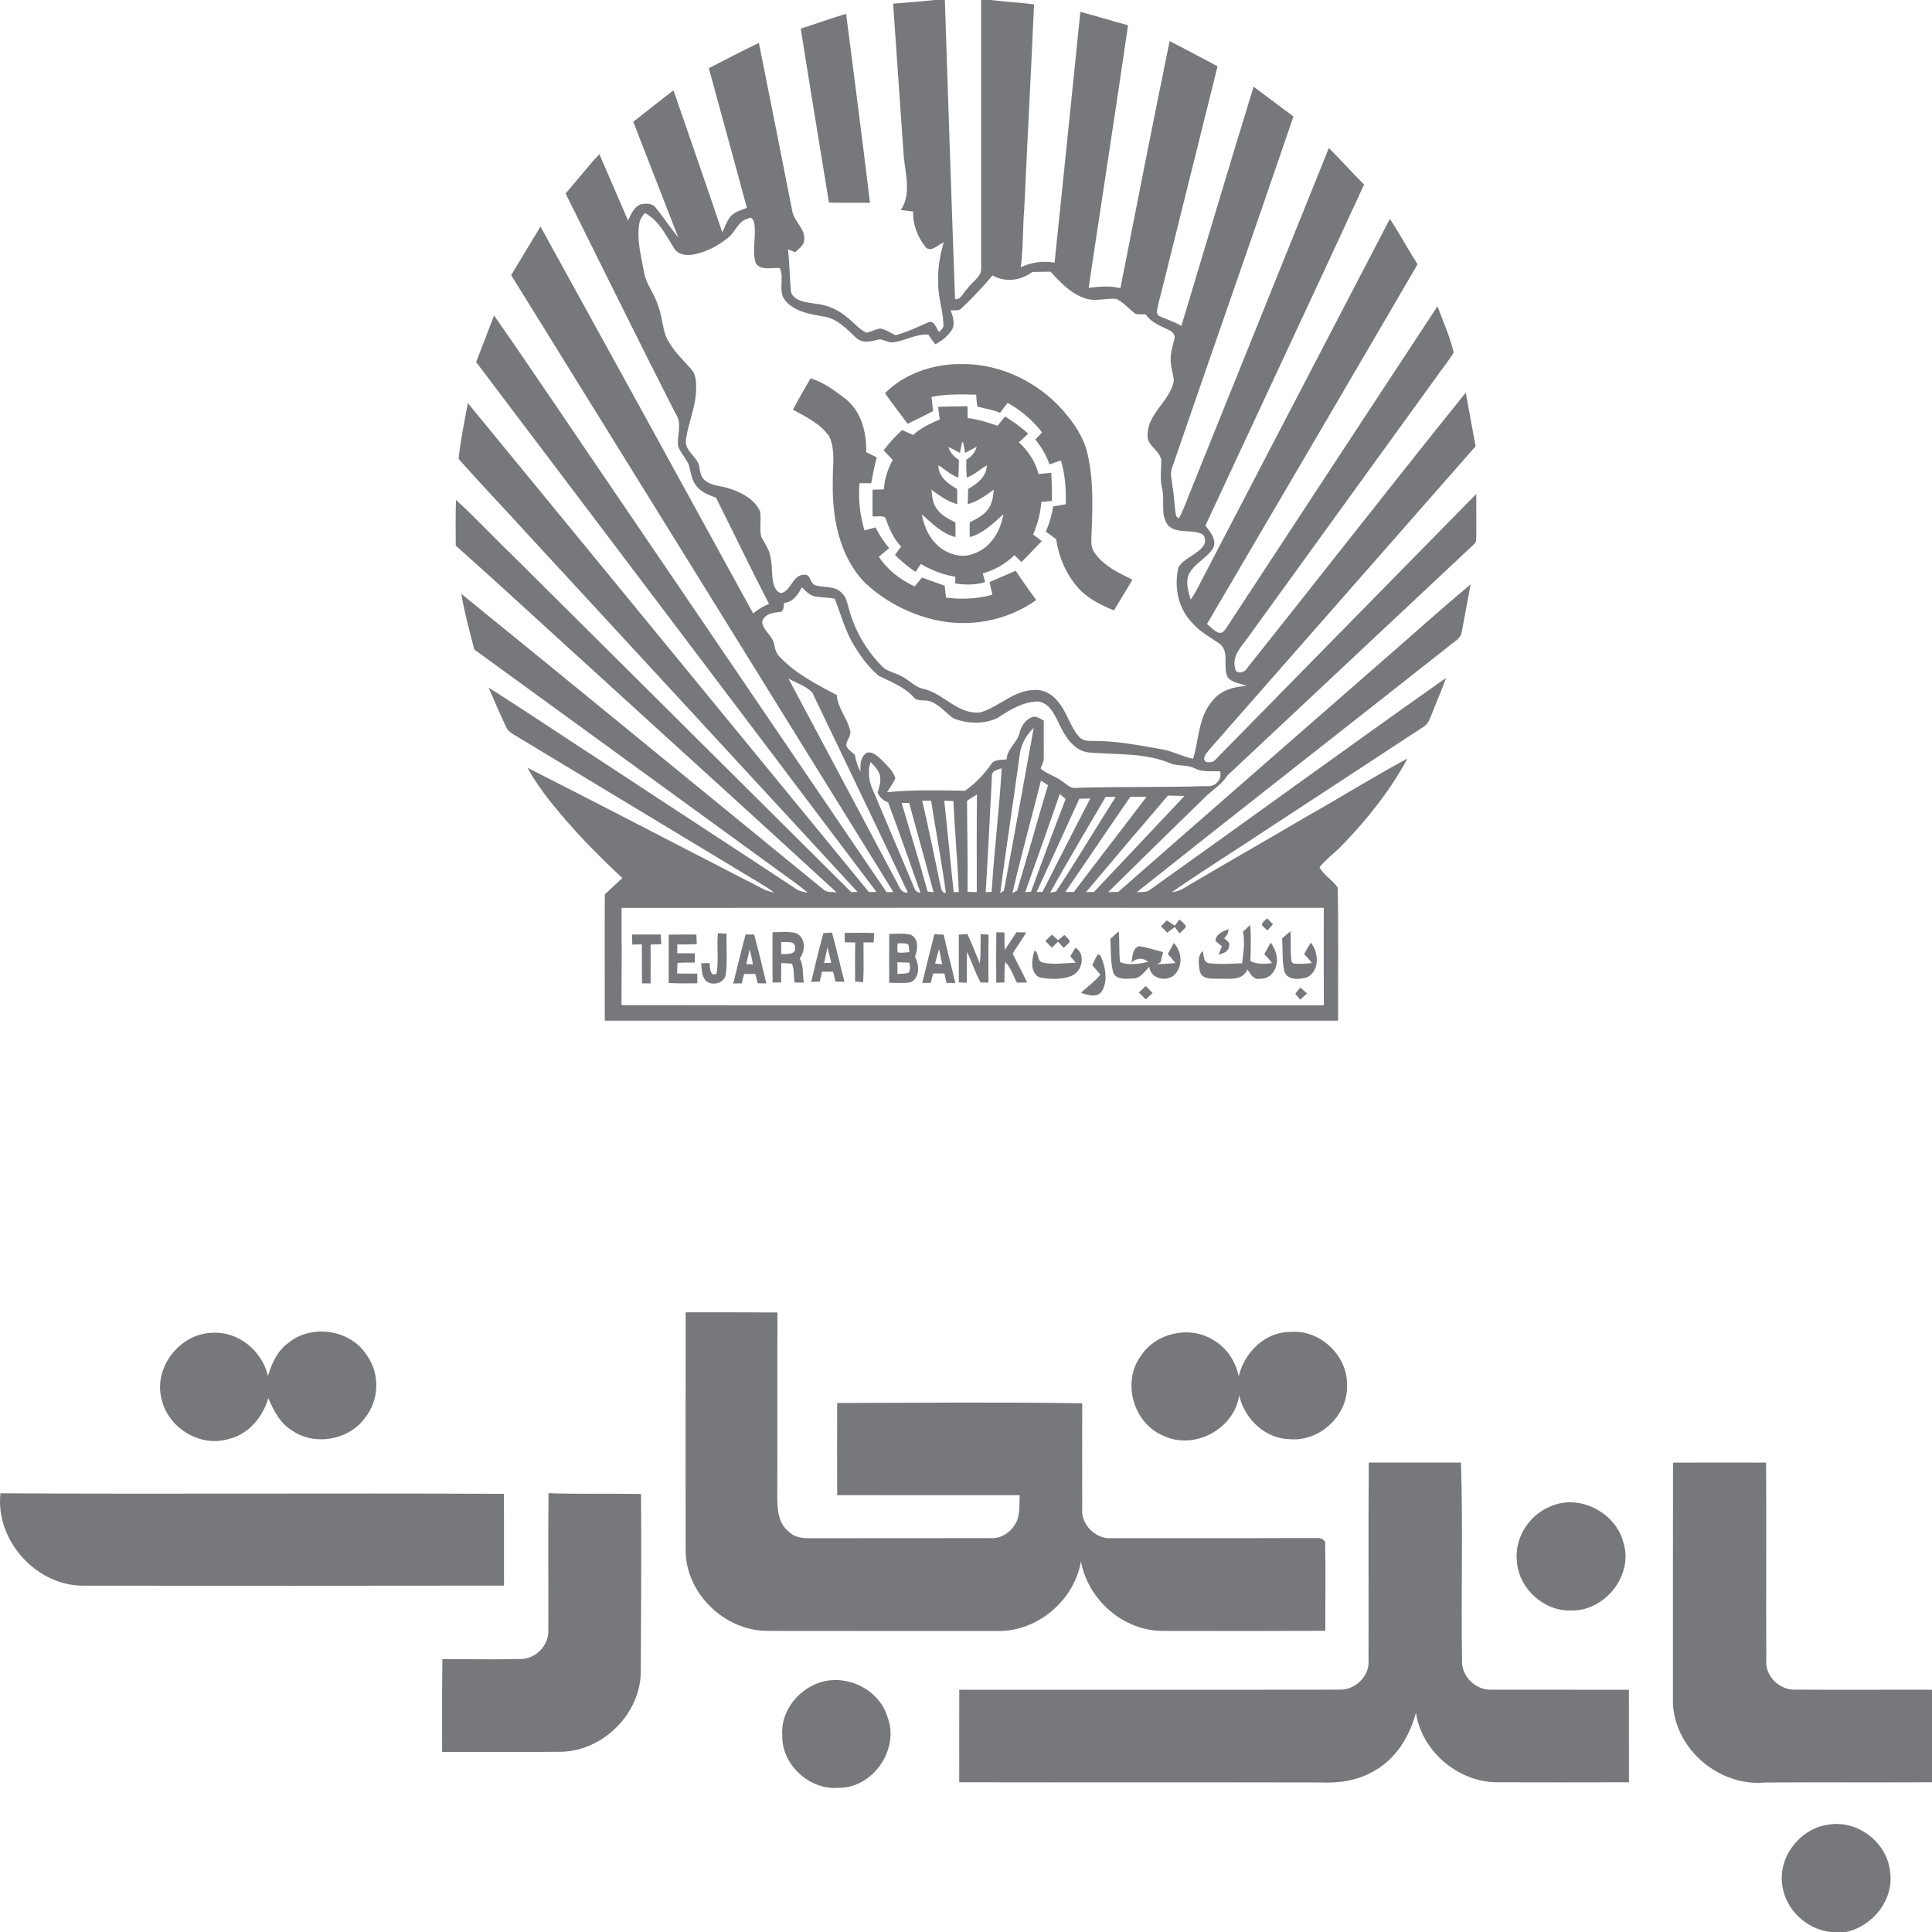 <svg xmlns="http://www.w3.org/2000/svg" width="106" height="106" viewBox="0 0 106 106">
  <g fill="#77787B" fill-rule="evenodd">
    <path d="M51.274,0 L51.84,0 C52.02,5.471 52.199,10.943 52.401,16.413 C52.722,16.464 52.864,16.023 53.076,15.837 C53.309,15.46 53.846,15.223 53.831,14.735 C53.829,9.823 53.827,4.912 53.831,0 L54.35,0 C55.142,0.099 55.94,0.142 56.733,0.237 C56.568,3.975 56.368,7.711 56.196,11.448 C56.107,12.518 56.144,13.598 56.005,14.665 C56.583,14.388 57.228,14.299 57.86,14.411 C58.339,9.826 58.808,5.238 59.274,0.651 C60.151,0.881 61.016,1.149 61.891,1.388 C61.192,6.192 60.444,10.989 59.729,15.791 C60.308,15.727 60.898,15.659 61.47,15.815 C62.36,11.292 63.251,6.77 64.171,2.253 C65.054,2.704 65.929,3.17 66.802,3.638 C65.785,7.738 64.762,11.838 63.742,15.938 C63.646,16.347 63.506,16.748 63.467,17.168 C63.491,17.207 63.54,17.283 63.565,17.322 C63.975,17.522 64.425,17.64 64.816,17.883 C66.134,13.507 67.435,9.124 68.78,4.755 C69.512,5.296 70.23,5.854 70.967,6.386 C68.763,12.85 66.495,19.291 64.277,25.749 C64.196,26.05 64.301,26.358 64.327,26.66 C64.426,27.212 64.424,27.78 64.533,28.331 C64.568,28.358 64.639,28.414 64.675,28.442 C64.948,27.96 65.117,27.43 65.329,26.921 C67.856,20.653 70.384,14.386 72.91,8.118 C73.563,8.779 74.187,9.469 74.841,10.129 C71.958,16.373 69.035,22.601 66.136,28.837 C66.403,29.182 66.778,29.619 66.553,30.08 C66.197,30.646 65.497,30.926 65.207,31.546 C65.046,31.992 65.198,32.466 65.328,32.901 C65.443,32.722 65.557,32.542 65.66,32.356 C69.191,25.574 72.728,18.794 76.256,12.011 C76.796,12.82 77.25,13.682 77.775,14.502 C73.937,21.086 70.079,27.66 66.223,34.234 C66.437,34.403 66.62,34.648 66.895,34.719 C67.083,34.76 67.186,34.582 67.28,34.458 C71.135,28.568 75.002,22.684 78.869,16.801 C79.175,17.64 79.553,18.468 79.757,19.336 C79.462,19.839 79.079,20.284 78.749,20.765 C75.314,25.51 71.883,30.258 68.448,35.003 C68.096,35.488 67.593,35.986 67.762,36.645 C67.785,37.017 68.269,36.929 68.408,36.677 C72.422,31.641 76.381,26.558 80.419,21.542 C80.594,22.523 80.781,23.504 80.96,24.485 C76.08,30.05 71.192,35.605 66.312,41.17 C66.185,41.35 65.919,41.613 66.174,41.807 C66.357,41.838 66.565,41.839 66.688,41.674 C71.459,36.819 76.223,31.955 80.996,27.101 C80.994,27.846 80.999,28.59 81,29.335 C80.978,29.502 81.036,29.714 80.893,29.841 C76.378,34.078 71.853,38.312 67.339,42.55 C66.971,43.12 66.365,43.439 65.916,43.934 C64.203,45.596 62.501,47.269 60.803,48.945 C60.985,48.94 61.17,48.936 61.355,48.935 C66.175,44.701 71.014,40.49 75.841,36.266 C77.459,34.874 79.032,33.428 80.68,32.073 C80.528,32.944 80.36,33.813 80.196,34.682 C80.132,35.069 79.724,35.237 79.46,35.478 C73.764,39.977 68.037,44.438 62.36,48.958 C62.579,48.922 62.832,48.979 63.033,48.861 C68.477,44.987 73.877,41.044 79.338,37.195 C79.107,37.842 78.826,38.472 78.581,39.116 C78.461,39.389 78.382,39.714 78.104,39.875 C75.331,41.698 72.552,43.513 69.775,45.332 C67.952,46.548 66.089,47.706 64.286,48.952 C64.498,48.922 64.712,48.877 64.895,48.762 C67.147,47.424 69.426,46.133 71.682,44.803 C73.537,43.759 75.343,42.626 77.22,41.618 C76.292,43.347 75.054,44.901 73.695,46.315 C73.286,46.761 72.774,47.107 72.395,47.58 C72.636,48.03 73.119,48.283 73.395,48.697 C73.444,51.128 73.401,53.565 73.416,55.999 C60.005,56.001 46.593,56 33.182,55.999 C33.185,53.689 33.168,51.38 33.184,49.069 C33.508,48.775 33.825,48.471 34.144,48.171 C32.721,46.852 31.368,45.455 30.163,43.937 C29.716,43.361 29.288,42.768 28.944,42.125 C33.305,44.335 37.64,46.603 41.99,48.833 C42.148,48.894 42.31,48.94 42.476,48.972 C41.936,48.562 41.328,48.251 40.756,47.89 C36.564,45.36 32.374,42.826 28.181,40.298 C28.002,40.192 27.831,40.058 27.753,39.858 C27.429,39.154 27.113,38.444 26.811,37.729 C29.13,39.194 31.401,40.736 33.706,42.224 C37.023,44.413 40.358,46.575 43.671,48.767 C43.856,48.901 44.084,48.938 44.306,48.971 C43.802,48.531 43.24,48.167 42.706,47.767 C37.145,43.724 31.586,39.679 26.025,35.637 C25.762,34.625 25.48,33.614 25.313,32.581 C31.956,37.981 38.576,43.413 45.208,48.827 C45.401,48.983 45.672,48.922 45.901,48.961 C41.387,44.806 36.832,40.695 32.3,36.557 C29.867,34.352 27.459,32.118 25.004,29.934 C25.004,29.098 24.988,28.262 25.018,27.426 C26.073,28.386 27.04,29.435 28.069,30.421 C34.277,36.599 40.497,42.766 46.702,48.946 C46.787,48.943 46.959,48.935 47.045,48.932 C41.033,42.413 35.022,35.893 29.01,29.376 C27.735,27.969 26.416,26.599 25.161,25.177 C25.264,24.151 25.48,23.132 25.671,22.117 C33.005,31.058 40.342,39.997 47.672,48.941 C47.776,48.941 47.987,48.941 48.091,48.941 C40.778,39.242 33.446,29.556 26.122,19.864 C26.458,19.014 26.779,18.16 27.108,17.309 C29.579,20.854 31.973,24.452 34.414,28.018 C39.157,34.995 43.897,41.973 48.641,48.949 C48.735,48.946 48.921,48.943 49.014,48.94 C42.024,37.66 35.039,26.376 28.046,15.097 C28.581,14.208 29.114,13.317 29.655,12.431 C33.554,19.5 37.441,26.578 41.323,33.657 C41.583,33.437 41.876,33.261 42.193,33.134 C41.192,31.206 40.261,29.243 39.282,27.304 C38.923,27.166 38.534,27.041 38.274,26.741 C37.995,26.46 37.923,26.059 37.841,25.69 C37.745,25.225 37.348,24.904 37.2,24.462 C37.142,23.874 37.447,23.223 37.065,22.692 C35.021,18.683 33.041,14.642 31.031,10.616 C31.656,9.902 32.237,9.151 32.884,8.456 C33.409,9.668 33.935,10.881 34.456,12.095 C34.623,11.759 34.782,11.347 35.166,11.206 C35.431,11.161 35.779,11.135 35.96,11.379 C36.404,11.913 36.781,12.5 37.219,13.039 C36.387,10.922 35.574,8.799 34.745,6.682 C35.482,6.109 36.207,5.522 36.951,4.957 C37.847,7.554 38.751,10.147 39.629,12.75 C39.758,12.468 39.863,12.171 40.045,11.918 C40.271,11.625 40.652,11.536 40.979,11.402 C40.282,8.849 39.592,6.294 38.89,3.742 C39.801,3.274 40.711,2.798 41.636,2.353 C42.251,5.419 42.86,8.485 43.463,11.553 C43.546,12.141 44.181,12.522 44.125,13.151 C44.123,13.463 43.822,13.64 43.628,13.839 C43.529,13.799 43.332,13.72 43.234,13.68 C43.321,14.467 43.322,15.261 43.404,16.048 C43.61,16.542 44.247,16.582 44.71,16.66 C45.383,16.716 46.02,17.004 46.524,17.448 C46.865,17.715 47.14,18.082 47.55,18.255 C47.798,18.19 48.031,18.072 48.284,18.02 C48.591,18.076 48.855,18.257 49.132,18.391 C49.747,18.234 50.314,17.954 50.894,17.703 C51.254,17.512 51.361,18.016 51.527,18.222 C51.632,18.09 51.802,17.972 51.76,17.78 C51.739,16.996 51.445,16.244 51.476,15.455 C51.443,14.722 51.575,13.996 51.781,13.295 C51.48,13.405 51.103,13.868 50.793,13.573 C50.351,13.016 50.076,12.322 50.099,11.607 C49.874,11.577 49.65,11.548 49.426,11.521 C50.021,10.622 49.665,9.521 49.581,8.535 C49.382,5.757 49.2,2.978 49.002,0.201 C49.76,0.144 50.518,0.082 51.274,0 M35.074,12.277 C34.924,13.166 35.179,14.049 35.333,14.919 C35.433,15.576 35.901,16.093 36.086,16.723 C36.373,17.393 36.309,18.172 36.716,18.794 C37.04,19.345 37.51,19.786 37.931,20.26 C38.186,20.541 38.197,20.948 38.195,21.305 C38.197,22.271 37.77,23.162 37.637,24.103 C37.522,24.785 38.355,25.068 38.38,25.706 C38.425,25.938 38.467,26.197 38.669,26.35 C39.06,26.68 39.608,26.651 40.068,26.819 C40.722,27.038 41.41,27.405 41.703,28.058 C41.777,28.516 41.664,28.988 41.761,29.442 C41.909,29.733 42.109,30 42.21,30.315 C42.393,30.861 42.31,31.446 42.431,32.003 C42.496,32.228 42.609,32.516 42.883,32.54 C43.421,32.372 43.49,31.549 44.114,31.532 C44.492,31.483 44.431,32.026 44.742,32.116 C45.219,32.244 45.795,32.137 46.171,32.518 C46.419,32.723 46.475,33.054 46.558,33.348 C46.871,34.543 47.508,35.654 48.376,36.539 C48.65,36.842 49.079,36.893 49.426,37.083 C49.882,37.29 50.208,37.73 50.726,37.808 C51.812,38.091 52.596,39.24 53.802,39.081 C54.819,38.781 55.617,37.877 56.727,37.857 C57.222,37.811 57.69,38.065 58,38.437 C58.528,39.016 58.683,39.83 59.199,40.415 C59.371,40.633 59.654,40.659 59.914,40.651 C61.192,40.636 62.452,40.885 63.707,41.103 C64.316,41.194 64.858,41.512 65.462,41.629 C65.783,40.563 65.75,39.341 66.518,38.455 C66.958,37.874 67.698,37.671 68.397,37.633 C68.046,37.488 67.605,37.472 67.356,37.158 C67.069,36.587 67.481,35.762 66.913,35.316 C66.383,34.958 65.81,34.646 65.392,34.151 C64.625,33.36 64.409,32.166 64.655,31.125 C64.989,30.595 65.685,30.441 66.04,29.929 C66.171,29.722 66.144,29.362 65.883,29.271 C65.313,29.042 64.581,29.29 64.101,28.841 C63.633,28.256 63.927,27.462 63.757,26.79 C63.639,26.304 63.702,25.806 63.718,25.314 C63.697,24.715 62.903,24.482 62.964,23.855 C62.964,22.691 64.175,22.023 64.398,20.929 C64.407,20.605 64.266,20.299 64.246,19.976 C64.179,19.52 64.31,19.073 64.425,18.637 C64.522,18.404 64.326,18.185 64.122,18.101 C63.663,17.877 63.153,17.695 62.86,17.248 C62.674,17.238 62.481,17.271 62.301,17.219 C61.943,16.958 61.658,16.598 61.254,16.401 C60.703,16.341 60.14,16.556 59.596,16.385 C58.783,16.147 58.189,15.509 57.64,14.906 C57.304,14.915 56.969,14.915 56.635,14.921 C56.017,15.404 55.148,15.503 54.457,15.115 C53.926,15.732 53.372,16.334 52.777,16.891 C52.62,17.076 52.369,17.018 52.157,17.025 C52.277,17.331 52.375,17.668 52.282,17.995 C52.075,18.391 51.706,18.678 51.318,18.889 C51.177,18.72 51.048,18.542 50.934,18.355 C50.298,18.311 49.738,18.656 49.128,18.762 C48.835,18.852 48.566,18.669 48.285,18.616 C47.861,18.701 47.362,18.882 46.993,18.551 C46.466,18.065 45.947,17.477 45.193,17.366 C44.449,17.236 43.606,17.109 43.09,16.499 C42.657,15.989 43.052,15.277 42.783,14.707 C42.349,14.666 41.748,14.873 41.462,14.437 C41.247,13.737 41.496,12.993 41.387,12.279 C41.371,12.129 41.261,11.844 41.057,11.989 C40.5,12.107 40.361,12.723 39.954,13.038 C39.42,13.473 38.788,13.808 38.109,13.952 C37.722,14.033 37.216,14.006 36.991,13.629 C36.538,12.924 36.159,12.094 35.38,11.684 C35.237,11.856 35.098,12.047 35.074,12.277 M43.995,32.222 C43.784,32.617 43.512,33.039 43.017,33.081 C42.984,33.255 43.033,33.573 42.77,33.578 C42.4,33.608 41.931,33.694 41.815,34.11 C41.858,34.591 42.354,34.849 42.462,35.303 C42.518,35.566 42.567,35.847 42.779,36.038 C43.649,36.962 44.805,37.547 45.912,38.139 C45.958,38.849 46.481,39.387 46.637,40.062 C46.737,40.372 46.419,40.608 46.435,40.909 C46.509,41.134 46.74,41.257 46.905,41.414 C46.955,41.742 47.059,42.058 47.218,42.35 C47.186,41.975 47.202,41.509 47.569,41.294 C47.917,41.221 48.181,41.526 48.414,41.733 C48.684,42.027 49.026,42.309 49.123,42.712 C48.999,42.977 48.822,43.212 48.672,43.464 C50.094,43.321 51.522,43.362 52.948,43.384 C53.497,42.998 53.979,42.505 54.365,41.952 C54.538,41.636 54.929,41.717 55.231,41.658 C55.255,41.065 55.833,40.735 55.947,40.176 C56.036,39.823 56.265,39.494 56.609,39.351 C56.852,39.261 57.065,39.429 57.266,39.538 C57.261,40.198 57.271,40.859 57.267,41.52 C57.283,41.749 57.175,41.957 57.092,42.163 C57.446,42.483 57.933,42.588 58.304,42.885 C58.532,43.041 58.745,43.283 59.053,43.226 C61.423,43.15 63.794,43.205 66.163,43.13 C66.643,43.206 67.071,42.8 66.938,42.315 C66.474,42.302 65.982,42.381 65.555,42.156 C65.16,41.955 64.701,42.041 64.291,41.912 C62.88,41.289 61.298,41.415 59.797,41.289 C59.021,41.243 58.529,40.555 58.212,39.927 C57.922,39.373 57.686,38.618 56.978,38.486 C56.14,38.489 55.4,38.947 54.727,39.395 C53.979,39.746 53.08,39.715 52.32,39.417 C51.867,39.106 51.518,38.619 50.969,38.458 C50.678,38.385 50.306,38.512 50.108,38.228 C49.592,37.671 48.868,37.405 48.205,37.073 C47.677,36.623 47.254,36.059 46.892,35.472 C46.389,34.664 46.137,33.74 45.808,32.855 C45.453,32.773 45.085,32.787 44.727,32.726 C44.42,32.67 44.203,32.431 43.995,32.222 M43.255,37.225 C45.225,40.919 47.194,44.614 49.155,48.311 C49.324,48.575 49.4,49.02 49.808,48.969 C48.081,45.305 46.318,41.657 44.568,38.002 C44.225,37.627 43.691,37.48 43.255,37.225 M55.935,41.509 C55.588,44.007 55.212,46.502 54.875,49.001 C54.927,48.969 55.028,48.905 55.08,48.872 C55.641,45.898 56.172,42.915 56.715,39.936 C56.273,40.344 55.987,40.911 55.935,41.509 M47.763,41.804 C47.61,42.283 47.657,42.806 47.856,43.265 C48.638,45.088 49.4,46.92 50.176,48.748 C50.228,48.893 50.337,48.969 50.502,48.978 C49.922,47.323 49.338,45.669 48.728,44.024 C48.463,43.933 48.262,43.744 48.155,43.487 C48.24,43.2 48.331,42.901 48.29,42.598 C48.226,42.275 47.981,42.034 47.763,41.804 M54.421,42.593 C54.313,44.712 54.211,46.832 54.08,48.949 C54.161,48.945 54.323,48.935 54.405,48.932 C54.553,46.67 54.823,44.416 54.959,42.153 C54.737,42.226 54.39,42.288 54.421,42.593 M57.113,42.828 C56.598,44.886 56.023,46.93 55.549,48.997 C55.613,48.964 55.74,48.901 55.804,48.868 C56.386,46.945 56.918,45.003 57.5,43.078 C57.371,42.994 57.242,42.91 57.113,42.828 M58.146,43.557 C57.532,45.36 56.88,47.149 56.249,48.946 C56.327,48.943 56.485,48.934 56.564,48.93 C57.184,47.231 57.811,45.533 58.464,43.845 C58.358,43.748 58.252,43.652 58.146,43.557 M53.057,43.938 C53.064,45.601 53.104,47.266 53.086,48.93 C53.254,48.935 53.422,48.941 53.591,48.949 C53.598,47.16 53.576,45.372 53.602,43.584 C53.421,43.701 53.231,43.808 53.057,43.938 M60.663,43.72 C59.638,45.463 58.608,47.205 57.616,48.969 C57.697,48.956 57.859,48.929 57.94,48.915 C59.069,47.213 60.11,45.447 61.212,43.725 C61.028,43.722 60.845,43.721 60.663,43.72 M62.016,43.718 C60.816,45.449 59.649,47.202 58.451,48.934 C58.605,48.934 58.76,48.938 58.915,48.943 C60.235,47.193 61.582,45.464 62.905,43.716 C62.608,43.716 62.312,43.719 62.016,43.718 M59.589,48.943 C59.697,48.943 59.913,48.941 60.02,48.94 C61.676,47.183 63.333,45.427 64.989,43.67 C64.685,43.659 64.381,43.659 64.077,43.651 C62.57,45.405 61.076,47.171 59.589,48.943 M59.216,43.825 C58.444,45.534 57.654,47.235 56.874,48.94 C56.955,48.939 57.117,48.936 57.197,48.935 C58.066,47.222 58.933,45.508 59.823,43.806 C59.62,43.811 59.418,43.817 59.216,43.825 M50.598,43.928 C50.956,45.471 51.27,47.024 51.596,48.575 C51.647,48.739 51.643,48.99 51.896,48.99 C51.667,47.297 51.347,45.617 51.085,43.929 C50.922,43.929 50.76,43.928 50.598,43.928 M51.808,43.934 C51.988,45.603 52.141,47.274 52.324,48.943 C52.394,48.943 52.536,48.944 52.607,48.944 C52.54,47.276 52.384,45.613 52.308,43.946 C52.141,43.943 51.973,43.938 51.808,43.934 M49.467,44.052 C49.945,45.674 50.447,47.289 50.896,48.919 C50.977,48.928 51.141,48.944 51.222,48.952 C50.774,47.32 50.333,45.685 49.882,44.054 C49.779,44.054 49.57,44.054 49.467,44.052 M34.101,49.812 C34.109,51.59 34.113,53.368 34.098,55.146 C46.943,55.168 59.788,55.154 72.633,55.154 C72.623,53.373 72.627,51.59 72.63,49.809 C59.787,49.807 46.944,49.802 34.101,49.812 M43.933,1.57 C44.765,1.307 45.587,1.01 46.422,0.758 C46.863,4.215 47.317,7.668 47.733,11.127 C46.982,11.121 46.232,11.137 45.482,11.115 C44.962,7.934 44.437,4.754 43.933,1.57 M48.556,21.57 C49.665,20.461 51.271,19.948 52.823,19.975 C55.066,19.965 57.238,21.113 58.604,22.859 C59.103,23.477 59.517,24.182 59.684,24.965 C60.013,26.439 59.939,27.963 59.881,29.462 C59.872,29.754 59.863,30.073 60.05,30.32 C60.543,31.04 61.363,31.434 62.13,31.801 C61.805,32.37 61.452,32.924 61.118,33.489 C60.459,33.221 59.806,32.897 59.292,32.402 C58.55,31.639 58.096,30.625 57.949,29.58 C57.757,29.442 57.567,29.306 57.379,29.167 C57.571,28.727 57.711,28.265 57.779,27.79 C58.011,27.754 58.24,27.7 58.472,27.668 C58.502,26.857 58.44,26.042 58.206,25.262 C57.996,25.335 57.788,25.409 57.58,25.481 C57.411,24.978 57.134,24.524 56.803,24.112 C56.927,23.985 57.05,23.858 57.174,23.732 C56.672,23.06 56.012,22.514 55.283,22.102 C55.144,22.284 55.006,22.468 54.865,22.651 C54.472,22.473 54.043,22.419 53.63,22.311 C53.585,22.094 53.575,21.874 53.557,21.655 C52.739,21.634 51.913,21.61 51.109,21.779 C51.133,22.037 51.163,22.294 51.194,22.552 C50.736,22.799 50.266,23.026 49.797,23.253 C49.387,22.69 48.948,22.147 48.556,21.57 M43.505,22.477 C43.815,21.893 44.141,21.32 44.478,20.753 C45.215,20.988 45.844,21.459 46.447,21.929 C47.276,22.629 47.553,23.768 47.524,24.81 C47.716,24.904 47.91,24.998 48.104,25.092 C47.976,25.56 47.889,26.037 47.797,26.515 C47.584,26.513 47.371,26.512 47.157,26.511 C47.079,27.384 47.182,28.263 47.43,29.102 C47.631,29.046 47.831,28.991 48.034,28.937 C48.237,29.344 48.49,29.726 48.786,30.073 C48.595,30.229 48.406,30.387 48.219,30.547 C48.692,31.272 49.402,31.809 50.183,32.176 C50.315,32.012 50.448,31.849 50.581,31.686 C50.996,31.84 51.413,31.984 51.829,32.134 C51.851,32.353 51.875,32.571 51.902,32.789 C52.75,32.896 53.62,32.862 54.445,32.628 C54.39,32.398 54.35,32.165 54.293,31.934 C54.772,31.734 55.244,31.517 55.723,31.314 C56.092,31.853 56.457,32.396 56.854,32.916 C55.258,34.073 53.14,34.456 51.226,33.993 C49.795,33.652 48.448,32.933 47.394,31.911 C46.028,30.447 45.642,28.348 45.693,26.412 C45.67,25.592 45.859,24.712 45.495,23.942 C45.017,23.251 44.224,22.871 43.505,22.477 M51.469,22.321 C52.005,22.303 52.542,22.292 53.08,22.289 C53.085,22.506 53.09,22.723 53.093,22.939 C53.657,23.003 54.196,23.181 54.733,23.358 C54.869,23.189 55.005,23.018 55.142,22.85 C55.592,23.129 56.023,23.437 56.416,23.793 C56.245,23.951 56.075,24.109 55.903,24.266 C56.414,24.738 56.806,25.33 56.979,26.007 C57.211,25.981 57.444,25.96 57.677,25.941 C57.71,26.454 57.716,26.968 57.71,27.481 C57.516,27.501 57.324,27.521 57.13,27.541 C57.094,28.159 56.92,28.758 56.683,29.328 C56.842,29.446 57.001,29.564 57.159,29.685 C56.781,30.065 56.429,30.47 56.037,30.836 C55.911,30.711 55.786,30.587 55.661,30.461 C55.171,30.929 54.575,31.28 53.921,31.463 C53.963,31.62 54.006,31.777 54.049,31.934 C53.519,32.109 52.955,32.089 52.408,32.015 C52.411,31.921 52.415,31.735 52.417,31.641 C51.744,31.534 51.105,31.288 50.521,30.941 C50.426,31.086 50.33,31.232 50.233,31.377 C49.825,31.107 49.451,30.79 49.103,30.447 C49.216,30.295 49.326,30.14 49.439,29.988 C49.009,29.54 48.776,28.965 48.569,28.393 C48.374,28.276 48.096,28.361 47.873,28.329 C47.868,27.842 47.868,27.355 47.874,26.868 C48.08,26.86 48.286,26.857 48.492,26.852 C48.53,26.282 48.704,25.733 48.982,25.235 C48.813,25.061 48.649,24.882 48.481,24.709 C48.779,24.303 49.127,23.936 49.494,23.592 C49.694,23.685 49.898,23.774 50.1,23.867 C50.516,23.472 51.047,23.24 51.565,23.009 C51.524,22.78 51.494,22.55 51.469,22.321 M52.783,24.263 C52.747,24.459 52.707,24.654 52.668,24.85 C52.46,24.735 52.249,24.625 52.037,24.518 C52.114,24.833 52.339,25.065 52.609,25.23 C52.612,25.555 52.6,25.88 52.579,26.205 C52.168,26.054 51.848,25.751 51.482,25.527 C51.489,26.154 52.013,26.554 52.514,26.83 C52.515,27.106 52.519,27.384 52.52,27.66 C51.988,27.515 51.54,27.192 51.103,26.87 C51.141,27.238 51.173,27.635 51.412,27.937 C51.66,28.279 52.043,28.477 52.415,28.658 C52.423,28.926 52.426,29.197 52.422,29.466 C51.674,29.278 51.13,28.708 50.575,28.218 C50.7,28.946 51.049,29.669 51.666,30.108 C52.161,30.446 52.817,30.62 53.392,30.387 C54.337,30.093 54.898,29.143 55.048,28.217 C54.494,28.708 53.949,29.267 53.207,29.468 C53.198,29.198 53.198,28.928 53.203,28.658 C53.576,28.475 53.967,28.28 54.213,27.934 C54.448,27.629 54.486,27.232 54.528,26.864 C54.086,27.187 53.633,27.514 53.096,27.661 C53.102,27.383 53.111,27.104 53.118,26.826 C53.614,26.546 54.131,26.151 54.145,25.529 C53.771,25.746 53.452,26.054 53.04,26.204 C53.017,25.879 53.008,25.553 53.016,25.228 C53.29,25.062 53.511,24.827 53.586,24.51 C53.373,24.622 53.16,24.732 52.949,24.85 C52.912,24.656 52.878,24.461 52.846,24.266 C52.83,24.265 52.799,24.264 52.783,24.263 M69.235,50.76 C69.23,50.587 69.425,50.506 69.518,50.383 C69.624,50.491 69.733,50.601 69.843,50.711 C69.741,50.825 69.638,50.935 69.539,51.051 C69.434,50.956 69.328,50.864 69.235,50.76 M64.016,50.496 C64.164,50.59 64.312,50.688 64.459,50.787 C64.523,50.7 64.65,50.525 64.714,50.438 C64.822,50.579 65.049,50.672 65.062,50.867 C64.957,50.993 64.834,51.1 64.717,51.213 C64.652,51.124 64.523,50.948 64.458,50.859 C64.32,50.962 64.182,51.067 64.044,51.17 C63.926,51.056 63.811,50.94 63.696,50.826 C63.802,50.716 63.909,50.606 64.016,50.496 M68.197,51.114 C68.327,50.989 68.458,50.867 68.593,50.746 C68.651,51.407 68.621,52.069 68.605,52.73 C68.975,52.914 69.392,52.898 69.791,52.838 C69.661,52.664 69.517,52.503 69.367,52.349 C69.479,52.133 69.6,51.924 69.722,51.716 C70.02,52.132 70.192,52.704 69.942,53.184 C69.807,53.514 69.461,53.727 69.104,53.699 C68.759,53.767 68.607,53.408 68.438,53.188 C68.187,53.815 67.452,53.693 66.908,53.696 C66.529,53.687 65.97,53.768 65.829,53.304 C65.778,52.944 65.672,52.452 65.99,52.184 C66.063,52.407 66.005,52.766 66.3,52.843 C66.911,52.917 67.533,52.876 68.148,52.849 C68.224,52.275 68.313,51.689 68.197,51.114 M66.687,51.618 C66.71,51.251 67.1,51.096 67.393,50.973 C67.415,51.178 67.308,51.337 67.167,51.472 C67.258,51.599 67.5,51.67 67.438,51.862 C67.449,52.182 67.115,52.323 66.852,52.376 C66.913,52.22 66.976,52.066 67.041,51.913 C66.913,51.825 66.795,51.727 66.687,51.618 M42.383,51.145 C42.816,51.157 43.266,51.082 43.687,51.201 C44.21,51.453 44.198,52.175 43.876,52.585 C44.109,52.99 44.024,53.465 44.104,53.907 C43.935,53.906 43.767,53.906 43.599,53.908 C43.535,53.567 43.587,53.205 43.455,52.88 C43.259,52.849 43.061,52.848 42.864,52.837 C42.862,53.19 42.862,53.544 42.856,53.899 C42.699,53.899 42.543,53.902 42.387,53.908 C42.377,52.987 42.382,52.066 42.383,51.145 M42.859,51.679 C42.86,51.901 42.862,52.125 42.864,52.348 C43.15,52.327 43.666,52.415 43.631,51.975 C43.593,51.577 43.133,51.717 42.859,51.679 M45.175,51.207 C45.332,51.181 45.491,51.176 45.649,51.167 C45.894,52.06 46.098,52.965 46.33,53.862 C46.167,53.861 46.004,53.86 45.841,53.858 C45.797,53.676 45.756,53.497 45.712,53.315 C45.508,53.314 45.306,53.314 45.102,53.315 C45.061,53.494 45.018,53.675 44.977,53.855 C44.86,53.86 44.625,53.869 44.507,53.875 C44.718,52.983 44.925,52.088 45.175,51.207 M45.399,51.968 C45.338,52.258 45.279,52.548 45.212,52.837 C45.311,52.833 45.508,52.826 45.607,52.822 C45.54,52.536 45.474,52.251 45.399,51.968 M46.345,51.184 C46.885,51.175 47.425,51.169 47.965,51.192 C47.954,51.364 47.943,51.536 47.931,51.708 C47.746,51.705 47.561,51.704 47.376,51.702 C47.373,52.429 47.399,53.157 47.358,53.884 C47.248,53.877 47.026,53.862 46.916,53.855 C46.915,53.139 46.905,52.424 46.925,51.708 C46.732,51.705 46.54,51.701 46.347,51.698 C46.346,51.526 46.345,51.354 46.345,51.184 M54.663,51.148 C54.811,51.156 54.96,51.159 55.109,51.162 C55.11,51.482 55.112,51.802 55.122,52.122 C55.347,51.803 55.555,51.472 55.77,51.146 C55.947,51.15 56.125,51.153 56.304,51.158 C56.072,51.556 55.799,51.93 55.558,52.323 C55.832,52.846 56.091,53.376 56.356,53.905 C56.167,53.906 55.979,53.908 55.791,53.911 C55.587,53.528 55.466,53.09 55.152,52.777 C55.106,53.15 55.109,53.527 55.11,53.902 C54.96,53.903 54.81,53.908 54.661,53.916 C54.653,52.993 54.651,52.071 54.663,51.148 M60.921,51.508 C61.072,51.368 61.224,51.231 61.381,51.099 C61.436,51.662 61.38,52.232 61.456,52.793 C61.923,52.973 62.501,52.894 62.988,52.772 C62.709,52.52 62.359,52.561 62.084,52.804 C62.136,52.488 62.124,52.044 62.491,51.912 C62.941,51.98 63.376,52.118 63.812,52.24 C63.767,52.426 63.722,52.609 63.677,52.794 C63.627,52.822 63.525,52.876 63.474,52.903 C63.813,52.882 64.154,52.875 64.492,52.836 C64.36,52.665 64.219,52.503 64.074,52.345 C64.179,52.141 64.286,51.94 64.397,51.739 C64.845,52.186 64.907,52.973 64.47,53.449 C64.049,53.911 63.101,53.717 63.062,53.034 C62.799,53.304 62.554,53.703 62.125,53.689 C61.768,53.693 61.265,53.773 61.082,53.379 C60.919,52.771 60.957,52.131 60.921,51.508 M70.338,51.497 C70.488,51.358 70.639,51.222 70.797,51.091 C70.85,51.633 70.775,52.181 70.858,52.719 C70.893,52.943 71.157,52.854 71.315,52.881 C71.537,52.883 71.758,52.86 71.98,52.838 C71.849,52.664 71.705,52.501 71.553,52.346 C71.668,52.132 71.791,51.922 71.92,51.716 C72.352,52.271 72.418,53.224 71.737,53.612 C71.334,53.744 70.656,53.811 70.475,53.319 C70.324,52.725 70.398,52.102 70.338,51.497 M34.677,51.274 C35.201,51.27 35.726,51.271 36.25,51.273 C36.261,51.449 36.272,51.626 36.283,51.803 C36.087,51.811 35.891,51.817 35.695,51.823 C35.7,52.533 35.7,53.244 35.695,53.955 C35.577,53.953 35.342,53.953 35.224,53.952 C35.213,53.239 35.224,52.525 35.217,51.812 C35.041,51.816 34.864,51.82 34.689,51.825 C34.685,51.642 34.681,51.458 34.677,51.274 M36.691,51.281 C37.196,51.268 37.701,51.269 38.206,51.275 C38.213,51.45 38.22,51.627 38.228,51.803 C37.872,51.82 37.516,51.822 37.161,51.817 C37.161,51.978 37.159,52.138 37.156,52.3 C37.477,52.3 37.798,52.301 38.119,52.305 C38.119,52.432 38.119,52.685 38.118,52.81 C37.803,52.815 37.485,52.803 37.17,52.83 C37.156,53.023 37.156,53.219 37.153,53.415 C37.521,53.416 37.89,53.416 38.257,53.419 C38.258,53.594 38.258,53.771 38.26,53.948 C37.734,53.952 37.21,53.962 36.685,53.93 C36.695,53.046 36.685,52.164 36.691,51.281 M39.315,53.413 C39.443,52.685 39.315,51.936 39.386,51.201 C39.505,51.206 39.741,51.218 39.859,51.224 C39.845,51.965 39.915,52.714 39.823,53.453 C39.755,53.944 39.073,54.126 38.725,53.805 C38.483,53.55 38.506,53.173 38.468,52.85 C38.624,52.848 38.779,52.844 38.936,52.839 C38.946,53.057 38.952,53.631 39.315,53.413 M40.907,51.271 C41.063,51.273 41.22,51.274 41.377,51.274 C41.616,52.163 41.837,53.057 42.045,53.955 C41.887,53.951 41.729,53.948 41.572,53.948 C41.529,53.777 41.485,53.605 41.441,53.435 C41.235,53.435 41.029,53.436 40.825,53.437 C40.782,53.609 40.739,53.78 40.695,53.952 C40.578,53.953 40.345,53.955 40.229,53.956 C40.457,53.061 40.666,52.161 40.907,51.271 M41.127,52.094 C41.063,52.36 41.007,52.629 40.946,52.897 C41.038,52.9 41.219,52.909 41.31,52.912 C41.262,52.636 41.208,52.362 41.127,52.094 M48.787,51.24 C49.182,51.237 49.586,51.186 49.974,51.286 C50.427,51.517 50.352,52.094 50.201,52.491 C50.438,52.933 50.489,53.634 49.965,53.894 C49.575,53.957 49.177,53.918 48.785,53.918 C48.784,53.024 48.78,52.132 48.787,51.24 M49.242,52.249 C49.458,52.296 49.679,52.254 49.898,52.239 C49.845,52.093 49.931,51.852 49.757,51.778 C49.588,51.751 49.417,51.746 49.247,51.763 C49.23,51.924 49.228,52.087 49.242,52.249 M49.236,52.793 C49.237,53.005 49.237,53.218 49.238,53.431 C49.447,53.413 49.666,53.443 49.863,53.359 C49.964,53.189 49.921,52.995 49.89,52.814 C49.672,52.805 49.454,52.799 49.236,52.793 M51.264,51.257 C51.434,51.263 51.606,51.27 51.777,51.279 C51.965,52.169 52.214,53.043 52.413,53.929 C52.293,53.929 52.052,53.928 51.931,53.928 C51.893,53.755 51.853,53.581 51.815,53.41 C51.608,53.409 51.401,53.409 51.195,53.409 C51.151,53.581 51.108,53.751 51.067,53.924 C50.91,53.924 50.754,53.924 50.598,53.927 C50.815,53.035 51.041,52.147 51.264,51.257 M51.52,52.066 C51.442,52.332 51.374,52.6 51.304,52.869 C51.435,52.876 51.567,52.889 51.696,52.908 C51.635,52.628 51.581,52.346 51.52,52.066 M52.603,51.278 C52.763,51.269 52.922,51.258 53.081,51.246 C53.323,51.778 53.533,52.322 53.756,52.863 C53.823,52.328 53.789,51.789 53.802,51.253 C53.945,51.263 54.09,51.271 54.234,51.279 C54.225,52.155 54.233,53.033 54.229,53.911 C54.086,53.911 53.943,53.908 53.801,53.903 C53.498,53.371 53.329,52.777 53.058,52.23 C53.037,52.792 53.053,53.356 53.04,53.918 C52.895,53.908 52.75,53.902 52.606,53.9 C52.606,53.026 52.608,52.152 52.603,51.278 M57.354,51.624 C57.474,51.509 57.594,51.394 57.716,51.281 C57.827,51.381 57.939,51.48 58.052,51.582 C58.167,51.483 58.283,51.388 58.401,51.293 C58.489,51.422 58.689,51.515 58.684,51.688 C58.582,51.8 58.471,51.902 58.36,52.006 C58.256,51.891 58.152,51.778 58.048,51.666 C57.935,51.774 57.824,51.885 57.712,51.995 C57.592,51.872 57.473,51.747 57.354,51.624 M59.005,51.999 C59.587,52.334 59.387,53.304 58.794,53.541 C58.243,53.765 57.602,53.729 57.027,53.625 C56.496,53.346 56.602,52.624 56.761,52.15 C57.031,52.301 56.868,52.749 57.217,52.811 C57.81,52.942 58.422,52.835 59.022,52.819 C58.92,52.704 58.822,52.589 58.725,52.472 C58.815,52.311 58.902,52.15 59.005,51.999 M60.227,52.366 C60.409,52.363 60.428,52.581 60.495,52.709 C60.678,53.253 60.768,53.919 60.428,54.421 C60.146,54.764 59.652,54.59 59.305,54.463 C59.67,54.142 60.065,53.85 60.376,53.474 C60.225,53.3 60.081,53.122 59.926,52.953 C60.023,52.754 60.111,52.553 60.227,52.366 M62.484,54.455 C62.609,54.336 62.735,54.216 62.861,54.098 C62.986,54.224 63.114,54.35 63.24,54.478 C63.113,54.596 62.986,54.715 62.86,54.833 C62.734,54.707 62.609,54.581 62.484,54.455 M71.342,54.182 C71.465,54.288 71.586,54.394 71.711,54.502 C71.588,54.617 71.463,54.731 71.339,54.848 C71.244,54.742 71.153,54.635 71.067,54.525 C71.149,54.404 71.247,54.293 71.342,54.182"/>
    <path fill-rule="nonzero" d="M103.696,102.667 C103.936,104.204 102.776,105.67 101.289,106 L100.424,106 C99.125,105.844 98.006,104.803 97.798,103.515 C97.5,101.919 98.77,100.276 100.378,100.102 C101.947,99.863 103.534,101.101 103.696,102.667 Z M48.686,94.187 C49.378,95.944 47.916,98.109 46.012,98.088 C44.415,98.235 42.873,96.808 42.921,95.211 C42.823,94.036 43.606,92.93 44.65,92.443 C46.177,91.706 48.193,92.567 48.686,94.187 Z M96.898,80.246 C96.919,83.855 96.894,87.461 96.908,91.07 C96.825,91.947 97.625,92.737 98.498,92.702 C100.997,92.721 103.499,92.7 106,92.708 L106,97.785 C102.947,97.8 99.893,97.779 96.84,97.798 C94.217,98.046 91.689,95.786 91.787,93.14 C91.787,88.842 91.783,84.545 91.791,80.248 C93.493,80.24 95.194,80.242 96.898,80.246 Z M80.156,80.242 C80.277,83.917 80.152,87.598 80.219,91.273 C80.273,92.061 81.027,92.737 81.822,92.706 C84.338,92.714 86.855,92.7 89.371,92.71 C89.375,94.403 89.373,96.093 89.373,97.785 C86.932,97.789 84.49,97.796 82.051,97.785 C79.939,97.729 78.005,96.058 77.686,93.971 C77.338,95.249 76.615,96.47 75.432,97.14 C74.547,97.684 73.487,97.843 72.464,97.796 C65.851,97.781 59.24,97.798 52.629,97.785 C52.627,96.095 52.625,94.403 52.631,92.71 C59.594,92.7 66.557,92.716 73.52,92.704 C74.374,92.721 75.164,91.935 75.084,91.074 C75.097,87.463 75.066,83.853 75.099,80.244 C76.784,80.242 78.469,80.246 80.156,80.242 Z M30.095,81.924 C31.786,81.984 33.478,81.938 35.171,81.967 C35.2,85.213 35.169,88.459 35.158,91.704 C35.15,94.009 33.098,96.07 30.787,96.112 C28.61,96.138 26.433,96.116 24.257,96.12 L24.256,92.727 C24.257,92.162 24.262,91.597 24.271,91.032 C25.692,91.022 27.114,91.059 28.537,91.022 C29.391,91.043 30.137,90.257 30.083,89.411 C30.095,86.916 30.066,84.419 30.095,81.924 Z M37.62,72 C39.297,72.006 40.976,71.996 42.655,72.008 C42.642,75.393 42.657,78.778 42.646,82.162 C42.65,82.826 42.7,83.595 43.279,84.033 C43.615,84.39 44.119,84.404 44.575,84.396 C47.83,84.386 51.086,84.4 54.343,84.39 C54.995,84.442 55.593,83.971 55.818,83.382 C55.962,82.946 55.926,82.482 55.947,82.034 C52.608,82.034 49.272,82.04 45.933,82.032 C45.927,80.345 45.925,78.659 45.933,76.975 C50.413,76.967 54.895,76.919 59.376,76.992 C59.38,78.919 59.369,80.847 59.376,82.774 C59.299,83.647 60.125,84.475 61.004,84.392 L68.224,84.393 C69.428,84.392 70.631,84.39 71.835,84.386 C72.127,84.421 72.537,84.274 72.704,84.607 C72.743,86.229 72.706,87.853 72.716,89.475 C69.723,89.489 66.73,89.485 63.737,89.479 C61.588,89.45 59.686,87.751 59.307,85.663 C58.94,87.795 56.945,89.512 54.76,89.485 C50.528,89.479 46.295,89.489 42.063,89.479 C39.72,89.454 37.606,87.389 37.618,85.039 C37.614,80.694 37.614,76.347 37.62,72 Z M89.071,84.645 C89.614,86.358 88.16,88.276 86.392,88.357 L86.226,88.359 C84.715,88.426 83.326,87.16 83.224,85.667 C83.082,84.404 83.872,83.135 85.047,82.66 C86.638,81.93 88.654,82.979 89.071,84.645 Z M0.025,81.93 C9.233,81.984 18.442,81.913 27.65,81.961 C27.65,83.639 27.648,85.317 27.652,86.995 C19.96,87.009 12.268,87.003 4.576,86.999 C1.968,87.007 -0.262,84.497 0.025,81.93 Z M20.116,74.344 C20.864,75.364 20.812,76.83 20.014,77.807 C19.118,79.035 17.221,79.348 15.984,78.458 C15.348,78.062 15.007,77.371 14.719,76.71 C14.413,77.772 13.611,78.724 12.493,78.966 C10.945,79.402 9.233,78.334 8.873,76.791 C8.392,75.053 9.86,73.157 11.654,73.124 C13.087,73.037 14.392,74.126 14.701,75.497 C14.909,74.808 15.215,74.107 15.821,73.678 C17.094,72.628 19.229,72.944 20.116,74.344 Z M73.903,75.94 C74.005,77.589 72.46,79.089 70.808,78.964 C69.432,78.958 68.28,77.859 67.988,76.558 C67.713,78.427 65.489,79.597 63.789,78.755 C62.158,78.05 61.548,75.797 62.604,74.375 C63.435,73.12 65.276,72.713 66.557,73.514 C67.301,73.931 67.79,74.688 67.965,75.511 C68.267,74.209 69.415,73.058 70.81,73.078 C72.408,72.937 73.916,74.354 73.903,75.94 Z"/>
  </g>
</svg>
